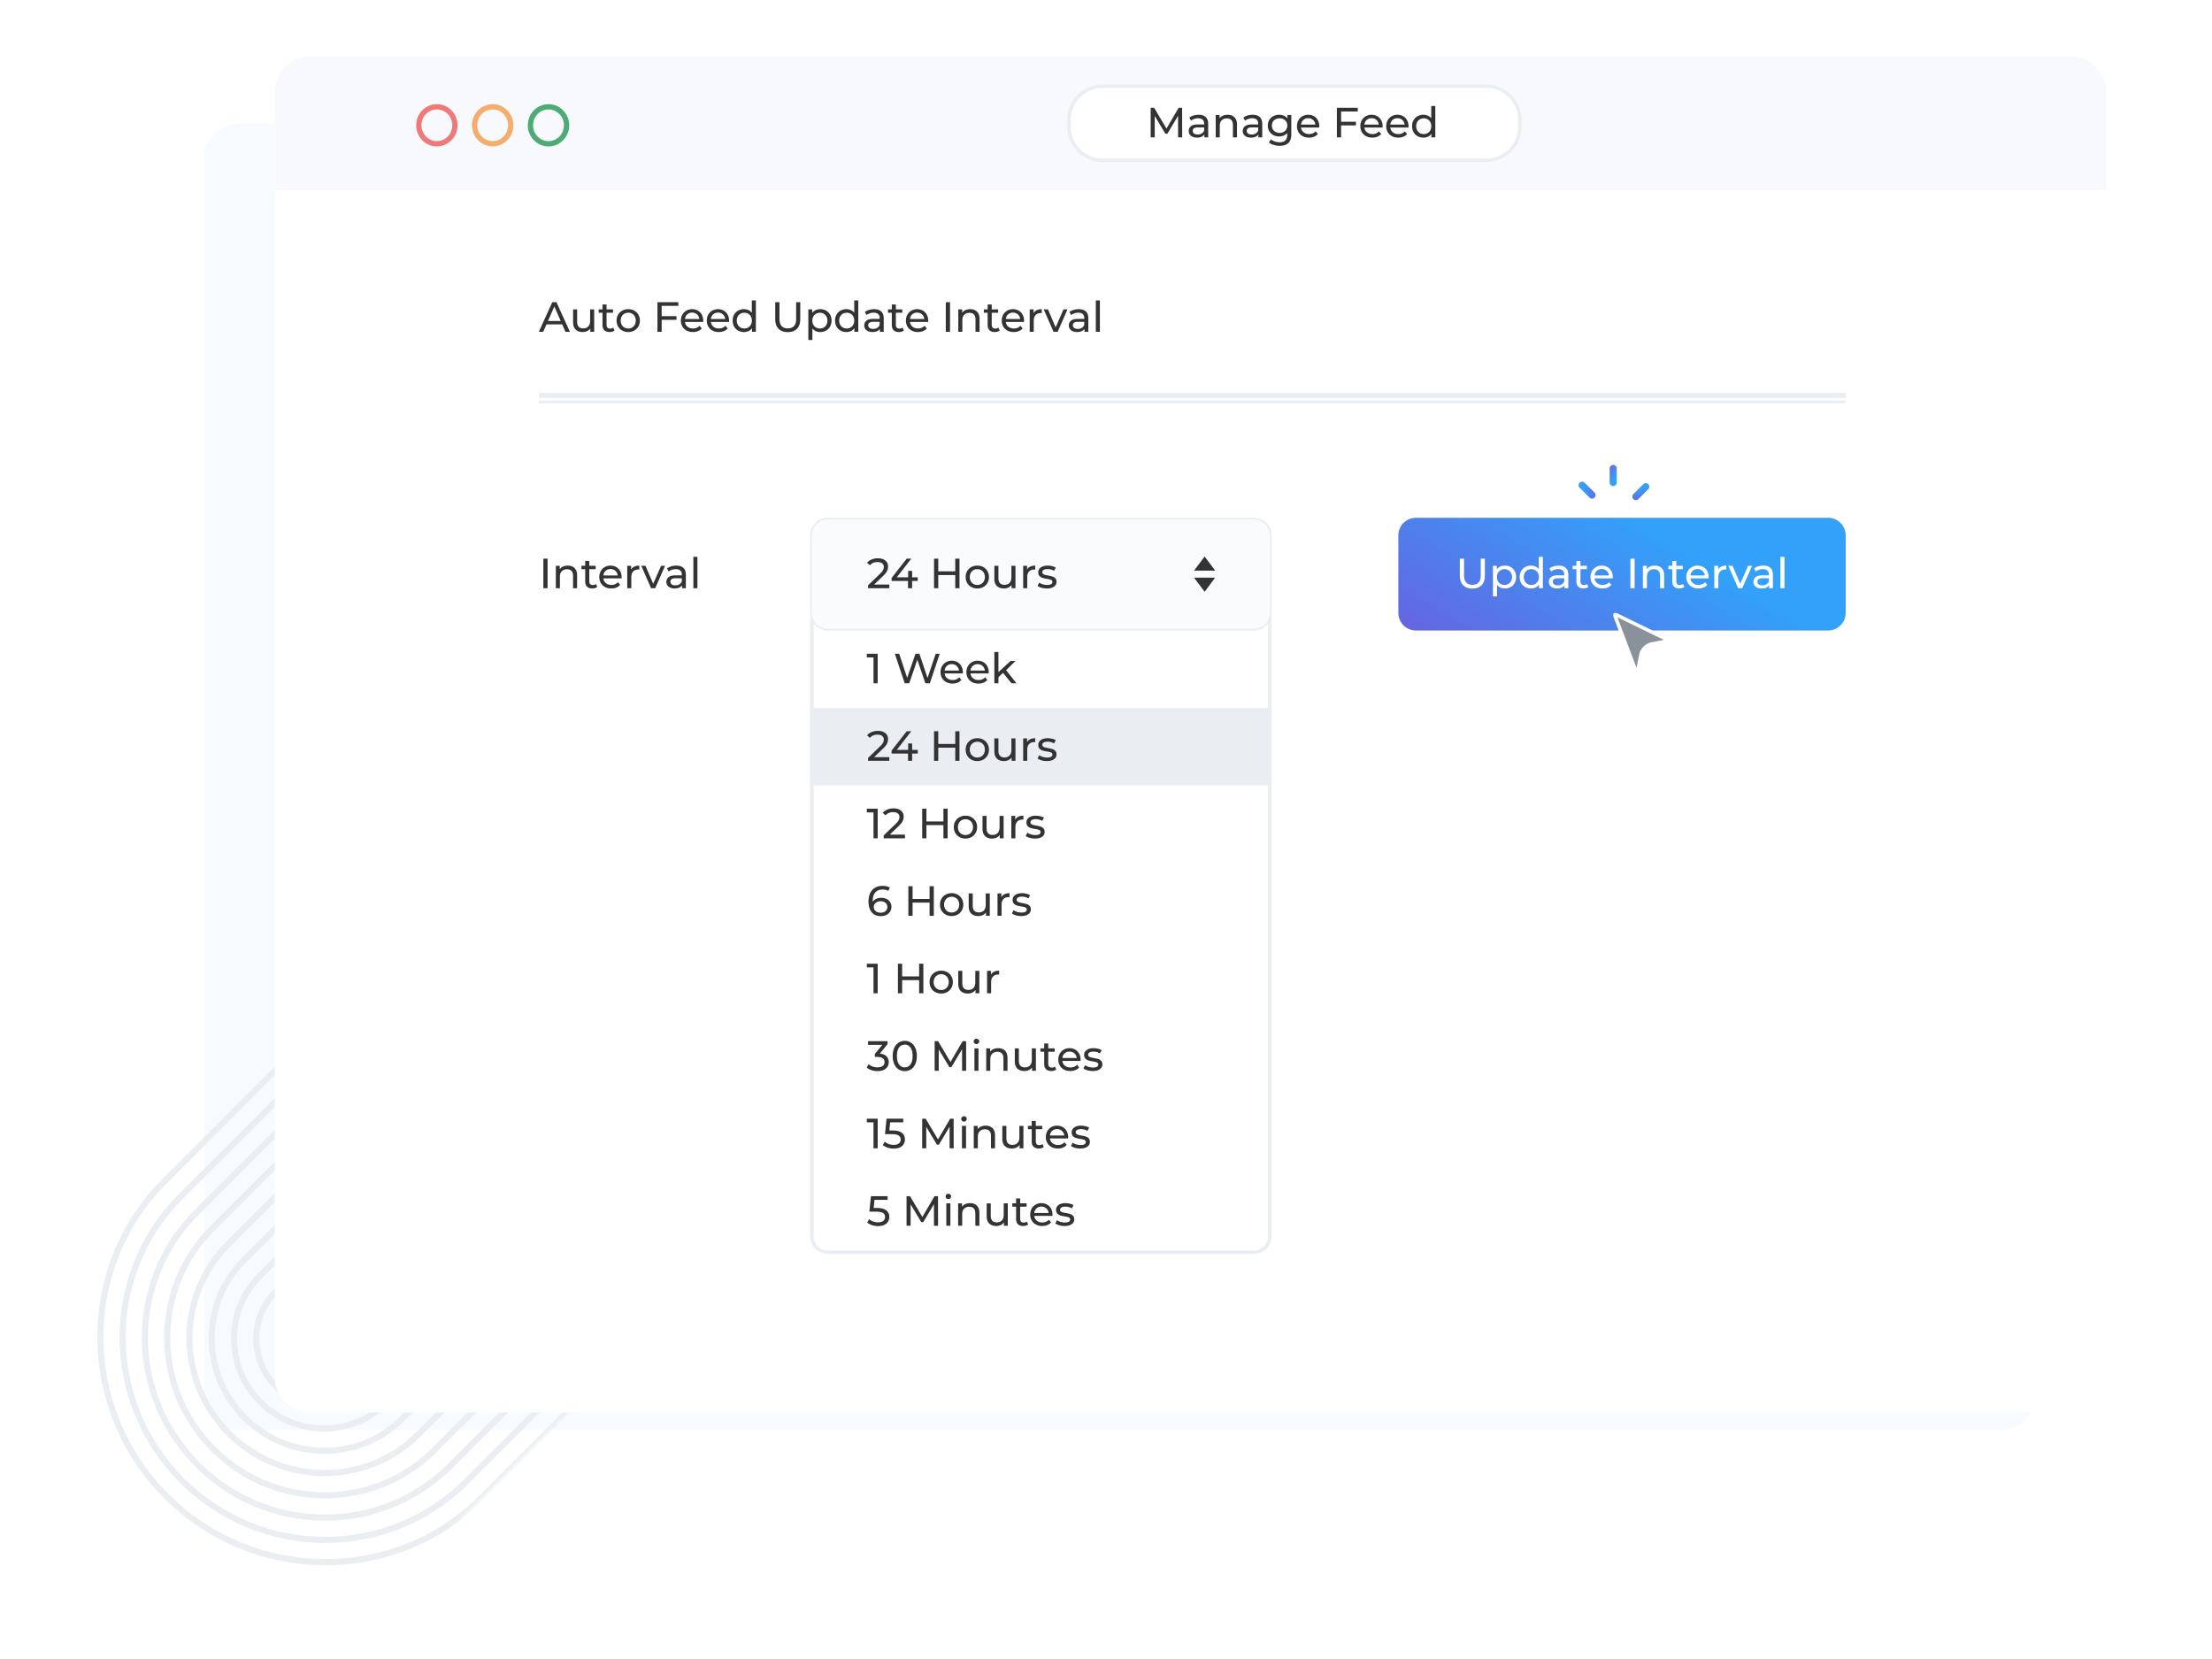 <svg xmlns="http://www.w3.org/2000/svg" width="628" height="471" fill="none"><g opacity=".8"><path fill="#F6FAFD" d="M568 35H68c-5.523 0-10 4.477-10 10v351c0 5.523 4.477 10 10 10h500c5.523 0 10-4.477 10-10V45c0-5.523-4.477-10-10-10"/><mask id="a" width="230" height="230" x="0" y="241" maskUnits="userSpaceOnUse" style="mask-type:luminance"><path fill="#fff" d="M91.218 470.999 0 379.782l138.593-138.593 91.217 91.217z"/></mask><g fill="#E5EAEF" mask="url(#a)"><path d="m139.593 241.189 1.246 1.247-93.448 93.448c-24.213 24.212-24.01 63.812.451 88.273s64.061 24.664 88.273.451l93.448-93.448 1.247 1.246-93.449 93.449c-24.892 24.892-65.604 24.684-90.753-.464-25.148-25.149-25.356-65.861-.464-90.753z"/><path d="m144.091 245.688 1.247 1.246-93.449 93.449c-21.757 21.757-21.575 57.341.406 79.322 21.98 21.98 57.564 22.162 79.321.405l93.449-93.448 1.247 1.247-93.449 93.448c-22.437 22.438-59.133 22.25-81.8-.418-22.669-22.668-22.857-59.364-.42-81.801l93.449-93.449z"/><path d="m148.589 250.187 1.246 1.246-93.449 93.448c-19.302 19.303-19.14 50.871.36 70.372s51.07 19.663 70.372.36l93.449-93.448 1.246 1.246-93.448 93.448c-19.983 19.983-52.664 19.816-72.852-.372s-20.356-52.869-.373-72.852z"/><path d="m153.088 254.685 1.247 1.246-93.45 93.449c-16.846 16.847-16.704 44.401.316 61.42 17.02 17.021 44.573 17.161 61.42.315l93.448-93.449 1.247 1.247-93.448 93.449c-17.528 17.527-46.194 17.381-63.901-.327s-17.855-46.375-.328-63.902l93.448-93.449z"/><path d="m157.585 259.183 1.246 1.246-93.448 93.449c-14.393 14.392-14.272 37.931.268 52.471s38.079 14.66 52.471.268l93.449-93.449 1.246 1.247-93.449 93.448c-15.072 15.073-39.723 14.947-54.95-.281s-15.354-39.878-.282-54.951z"/><path d="m162.084 263.681 1.247 1.246-93.45 93.449c-11.936 11.937-11.836 31.46.224 43.521s31.583 12.159 43.52.222l93.449-93.448 1.246 1.246-93.449 93.448c-12.617 12.618-33.253 12.513-46-.235-12.749-12.748-12.854-33.383-.236-46.001l93.448-93.449z"/><path d="m166.581 268.179 1.246 1.246-93.448 93.449c-9.483 9.483-9.404 24.99.176 34.57s25.088 9.66 34.57.177l93.449-93.449 1.246 1.246-93.448 93.449c-10.163 10.163-26.783 10.078-37.05-.189-10.268-10.268-10.353-26.887-.19-37.05z"/><path d="m171.079 272.677 1.247 1.246-93.448 93.448c-7.028 7.028-6.97 18.521.13 25.621s18.594 7.159 25.621.131l93.448-93.449 1.246 1.247-93.448 93.448c-7.707 7.708-20.314 7.643-28.1-.143-7.787-7.787-7.852-20.393-.144-28.101z"/><path d="m175.579 277.175 1.246 1.246-93.449 93.449c-4.572 4.572-4.534 12.05.086 16.669s12.097 4.657 16.669.085l93.449-93.448 1.246 1.246-93.449 93.448c-5.252 5.253-13.843 5.209-19.149-.097-5.306-5.307-5.35-13.897-.098-19.15z"/><path d="m180.076 281.673 1.247 1.246-93.45 93.449c-2.117 2.117-2.1 5.58.04 7.719s5.602 2.158 7.72.04l93.449-93.449 1.246 1.246-93.45 93.449c-2.796 2.797-7.371 2.775-10.2-.052-2.825-2.826-2.85-7.402-.05-10.2z"/></g><g filter="url(#b)"><path fill="#fff" d="M78 25c0-5.523 4.477-10 10-10h500c5.523 0 10 4.477 10 10v351c0 5.523-4.477 10-10 10H88c-5.523 0-10-4.477-10-10z"/></g><path fill="#fff" stroke="#E5EAEF" d="M230.5 153.5h130V351a4.5 4.5 0 0 1-4.5 4.5H235a4.5 4.5 0 0 1-4.5-4.5z"/><path fill="#E5EAEF" d="M230 201h131v22H230z"/><path fill="#000" d="M249.181 185.6v8.4h-1.188v-7.356h-1.896V185.6zm17.612 0-2.808 8.4h-1.26l-2.292-6.708-2.292 6.708h-1.284l-2.808-8.4h1.236l2.268 6.828 2.364-6.828h1.104l2.316 6.864 2.316-6.864zm6.568 5.256q0 .132-.024.348h-5.16q.108.84.732 1.356.636.504 1.572.504 1.14 0 1.836-.768l.636.744a2.8 2.8 0 0 1-1.08.768q-.636.264-1.428.264-1.008 0-1.788-.408a3.03 3.03 0 0 1-1.212-1.164 3.35 3.35 0 0 1-.42-1.68q0-.924.408-1.668.42-.744 1.14-1.152a3.23 3.23 0 0 1 1.644-.42q.912 0 1.62.42.72.408 1.116 1.152.408.744.408 1.704m-3.144-2.304q-.828 0-1.392.504-.552.504-.648 1.32h4.08q-.096-.804-.66-1.308-.552-.516-1.38-.516m10.491 2.304q0 .132-.024.348h-5.16q.108.84.732 1.356.636.504 1.572.504 1.14 0 1.836-.768l.636.744a2.8 2.8 0 0 1-1.08.768q-.636.264-1.428.264-1.008 0-1.788-.408a3.03 3.03 0 0 1-1.212-1.164 3.35 3.35 0 0 1-.42-1.68q0-.924.408-1.668.42-.744 1.14-1.152a3.23 3.23 0 0 1 1.644-.42q.912 0 1.62.42.72.408 1.116 1.152.408.744.408 1.704m-3.144-2.304q-.828 0-1.392.504-.552.504-.648 1.32h4.08q-.096-.804-.66-1.308-.552-.516-1.38-.516m7.216 2.484-1.32 1.224V194h-1.152v-8.904h1.152v5.712l3.468-3.168h1.392l-2.676 2.628 2.94 3.732h-1.416zm-32.299 23.92V216h-6.036v-.816l3.42-3.3q.624-.6.84-1.032.216-.444.216-.888 0-.66-.468-1.02-.456-.372-1.32-.372-1.392 0-2.148.912l-.816-.708q.492-.6 1.284-.936a4.6 4.6 0 0 1 1.788-.336q1.32 0 2.1.636.78.624.78 1.704 0 .672-.288 1.272t-1.092 1.368l-2.568 2.472zm8.072-1.02h-1.596V216h-1.164v-2.064h-4.668v-.84l4.296-5.496h1.296l-4.116 5.304h3.228v-1.824h1.128v1.824h1.596zm11.85-6.336v8.4h-1.2v-3.744h-4.824V216h-1.2v-8.4h1.2v3.612h4.824V207.6zm5.07 8.472q-.948 0-1.704-.42t-1.188-1.152a3.35 3.35 0 0 1-.42-1.68q0-.936.42-1.668.432-.744 1.188-1.152a3.44 3.44 0 0 1 1.704-.42q.948 0 1.692.42.756.408 1.176 1.152.432.732.432 1.668t-.432 1.68q-.42.732-1.176 1.152-.744.42-1.692.42m0-1.008c.382.006.759-.089 1.092-.276a2.03 2.03 0 0 0 .768-.792q.276-.516.276-1.176t-.276-1.164a1.93 1.93 0 0 0-.768-.792 2.14 2.14 0 0 0-1.092-.276q-.612 0-1.104.276-.48.276-.768.792c-.19.358-.285.759-.276 1.164q0 .66.276 1.176.288.504.768.792.492.276 1.104.276m10.821-5.424V216h-1.092v-.96q-.348.492-.924.768c-.388.178-.81.268-1.236.264q-1.272 0-2.004-.696-.732-.708-.732-2.076v-3.66h1.152v3.528q0 .924.444 1.404.444.468 1.272.468.912 0 1.44-.552t.528-1.56v-3.288zm3.298 1.068q.3-.552.888-.84t1.428-.288v1.116a2 2 0 0 0-.264-.012q-.936 0-1.476.564-.528.552-.528 1.584V216h-1.152v-6.36h1.104zm5.606 5.364q-.78 0-1.5-.204-.72-.216-1.128-.54l.48-.912q.42.3 1.02.48t1.212.18q1.512 0 1.512-.864a.56.56 0 0 0-.204-.456 1.2 1.2 0 0 0-.516-.24 9 9 0 0 0-.864-.18 9 9 0 0 1-1.26-.276 1.94 1.94 0 0 1-.828-.528q-.348-.372-.348-1.044 0-.864.72-1.38.72-.528 1.932-.528.636 0 1.272.156t1.044.42l-.492.912q-.78-.504-1.836-.504-.732 0-1.116.24t-.384.636q0 .312.216.492t.528.264q.324.084.9.192.768.132 1.236.288.48.144.816.504t.336 1.008q0 .864-.744 1.38-.732.504-2.004.504M249.181 229.6v8.4h-1.188v-7.356h-1.896V229.6zm7.741 7.356V238h-6.036v-.816l3.42-3.3q.624-.6.84-1.032.216-.444.216-.888 0-.66-.468-1.02-.456-.372-1.32-.372-1.392 0-2.148.912l-.816-.708q.492-.6 1.284-.936a4.6 4.6 0 0 1 1.788-.336q1.32 0 2.1.636.78.624.78 1.704 0 .672-.288 1.272t-1.092 1.368l-2.568 2.472zm12.118-7.356v8.4h-1.2v-3.744h-4.824V238h-1.2v-8.4h1.2v3.612h4.824V229.6zm5.07 8.472q-.948 0-1.704-.42t-1.188-1.152a3.35 3.35 0 0 1-.42-1.68q0-.936.42-1.668.432-.744 1.188-1.152a3.44 3.44 0 0 1 1.704-.42q.948 0 1.692.42.756.408 1.176 1.152.432.732.432 1.668t-.432 1.68q-.42.732-1.176 1.152-.744.42-1.692.42m0-1.008c.382.006.759-.089 1.092-.276a2.03 2.03 0 0 0 .768-.792q.276-.516.276-1.176t-.276-1.164a1.93 1.93 0 0 0-.768-.792 2.14 2.14 0 0 0-1.092-.276q-.612 0-1.104.276-.48.276-.768.792c-.19.358-.285.759-.276 1.164q0 .66.276 1.176.288.504.768.792.492.276 1.104.276m10.821-5.424V238h-1.092v-.96q-.348.492-.924.768c-.388.178-.81.268-1.236.264q-1.272 0-2.004-.696-.732-.708-.732-2.076v-3.66h1.152v3.528q0 .924.444 1.404.444.468 1.272.468.912 0 1.44-.552t.528-1.56v-3.288zm3.297 1.068q.3-.552.888-.84t1.428-.288v1.116a2 2 0 0 0-.264-.012q-.936 0-1.476.564-.528.552-.528 1.584V238h-1.152v-6.36h1.104zm5.607 5.364q-.78 0-1.5-.204-.72-.216-1.128-.54l.48-.912q.42.3 1.02.48t1.212.18q1.512 0 1.512-.864a.56.56 0 0 0-.204-.456 1.2 1.2 0 0 0-.516-.24 9 9 0 0 0-.864-.18 9 9 0 0 1-1.26-.276 1.94 1.94 0 0 1-.828-.528q-.348-.372-.348-1.044 0-.864.72-1.38.72-.528 1.932-.528.636 0 1.272.156t1.044.42l-.492.912q-.78-.504-1.836-.504-.732 0-1.116.24t-.384.636q0 .312.216.492t.528.264q.324.084.9.192.768.132 1.236.288.48.144.816.504t.336 1.008q0 .864-.744 1.38-.732.504-2.004.504M250.201 254.9q.828 0 1.476.312a2.4 2.4 0 0 1 1.404 2.232q0 .792-.396 1.392-.384.6-1.068.936c-.473.221-.99.332-1.512.324q-1.692 0-2.616-1.092-.912-1.092-.912-3.096 0-1.404.492-2.388.504-.996 1.392-1.5.9-.516 2.088-.516.612 0 1.152.132.54.12.936.36l-.456.936q-.6-.396-1.608-.396-1.308 0-2.052.816-.744.804-.744 2.352 0 .192.012.3.36-.54.984-.816.636-.288 1.428-.288m-.144 4.224q.828 0 1.344-.444t.516-1.188-.528-1.176q-.516-.444-1.392-.444-.564 0-1.008.216-.432.216-.684.588-.24.372-.24.828 0 .444.228.816.24.36.684.588.456.216 1.08.216m15.057-7.524v8.4h-1.2v-3.744h-4.824V260h-1.2v-8.4h1.2v3.612h4.824V251.6zm5.07 8.472q-.948 0-1.704-.42t-1.188-1.152a3.35 3.35 0 0 1-.42-1.68q0-.936.42-1.668.432-.744 1.188-1.152a3.44 3.44 0 0 1 1.704-.42q.948 0 1.692.42.756.408 1.176 1.152.432.732.432 1.668t-.432 1.68q-.42.732-1.176 1.152-.744.42-1.692.42m0-1.008c.382.006.759-.089 1.092-.276a2.03 2.03 0 0 0 .768-.792q.276-.516.276-1.176t-.276-1.164a1.93 1.93 0 0 0-.768-.792 2.14 2.14 0 0 0-1.092-.276q-.612 0-1.104.276-.48.276-.768.792c-.19.358-.285.759-.276 1.164q0 .66.276 1.176.288.504.768.792.492.276 1.104.276m10.821-5.424V260h-1.092v-.96q-.348.492-.924.768c-.388.178-.81.268-1.236.264q-1.272 0-2.004-.696-.732-.708-.732-2.076v-3.66h1.152v3.528q0 .924.444 1.404.444.468 1.272.468.912 0 1.44-.552t.528-1.56v-3.288zm3.297 1.068q.3-.552.888-.84t1.428-.288v1.116a2 2 0 0 0-.264-.012q-.936 0-1.476.564-.528.552-.528 1.584V260h-1.152v-6.36h1.104zm5.607 5.364q-.78 0-1.5-.204-.72-.216-1.128-.54l.48-.912q.42.3 1.02.48t1.212.18q1.512 0 1.512-.864a.56.56 0 0 0-.204-.456 1.2 1.2 0 0 0-.516-.24 9 9 0 0 0-.864-.18 9 9 0 0 1-1.26-.276 1.94 1.94 0 0 1-.828-.528q-.348-.372-.348-1.044 0-.864.72-1.38.72-.528 1.932-.528.636 0 1.272.156t1.044.42l-.492.912q-.78-.504-1.836-.504-.732 0-1.116.24t-.384.636q0 .312.216.492t.528.264q.324.084.9.192.768.132 1.236.288.48.144.816.504t.336 1.008q0 .864-.744 1.38-.732.504-2.004.504M249.181 273.6v8.4h-1.188v-7.356h-1.896V273.6zm12.968 0v8.4h-1.2v-3.744h-4.824V282h-1.2v-8.4h1.2v3.612h4.824V273.6zm5.07 8.472q-.948 0-1.704-.42t-1.188-1.152a3.35 3.35 0 0 1-.42-1.68q0-.936.42-1.668.432-.744 1.188-1.152a3.44 3.44 0 0 1 1.704-.42q.948 0 1.692.42.756.408 1.176 1.152.432.732.432 1.668t-.432 1.68q-.42.732-1.176 1.152-.744.42-1.692.42m0-1.008c.382.006.759-.089 1.092-.276a2.03 2.03 0 0 0 .768-.792q.276-.516.276-1.176t-.276-1.164a1.93 1.93 0 0 0-.768-.792 2.14 2.14 0 0 0-1.092-.276q-.612 0-1.104.276-.48.276-.768.792c-.19.358-.285.759-.276 1.164q0 .66.276 1.176.288.504.768.792.492.276 1.104.276m10.822-5.424V282h-1.092v-.96q-.348.492-.924.768c-.388.178-.81.268-1.236.264q-1.272 0-2.004-.696-.732-.708-.732-2.076v-3.66h1.152v3.528q0 .924.444 1.404.444.468 1.272.468.912 0 1.44-.552t.528-1.56v-3.288zm3.297 1.068q.3-.552.888-.84t1.428-.288v1.116a2 2 0 0 0-.264-.012q-.936 0-1.476.564-.528.552-.528 1.584V282h-1.152v-6.36h1.104zm-31.545 22.42q1.236.12 1.884.768.648.636.648 1.632 0 .72-.36 1.308-.36.576-1.08.924-.708.336-1.74.336-.9 0-1.728-.264-.828-.276-1.356-.756l.552-.948q.432.408 1.104.66.672.24 1.428.24.936 0 1.452-.396.528-.396.528-1.092t-.516-1.08-1.56-.384h-.672v-.84l2.112-2.592h-4.044V295.6h5.544v.816zm7.083 4.968a3.2 3.2 0 0 1-1.776-.504q-.768-.516-1.212-1.488t-.444-2.304.444-2.304 1.212-1.476a3.14 3.14 0 0 1 1.776-.516q.984 0 1.752.516.78.504 1.224 1.476t.444 2.304-.444 2.304-1.224 1.488a3.13 3.13 0 0 1-1.752.504m0-1.068q1.008 0 1.608-.828.612-.828.612-2.4t-.612-2.4q-.6-.828-1.608-.828-1.02 0-1.632.828-.6.828-.6 2.4t.6 2.4q.612.828 1.632.828m16.267.972-.012-6.12-3.036 5.1h-.552l-3.036-5.064V304h-1.152v-8.4h.984l3.504 5.904 3.456-5.904h.984l.012 8.4zm3.505-6.36h1.152V304h-1.152zm.576-1.224a.785.785 0 0 1-.564-.216.7.7 0 0 1-.216-.528q0-.312.216-.528a.77.77 0 0 1 .564-.228q.336 0 .552.216a.66.66 0 0 1 .228.516.75.75 0 0 1-.482.717.8.8 0 0 1-.298.051m6.171 1.164q1.212 0 1.92.708.72.696.72 2.052V304h-1.152v-3.528q0-.924-.444-1.392t-1.272-.468q-.936 0-1.476.552-.54.54-.54 1.56V304h-1.152v-6.36h1.104v.96q.348-.492.936-.756.6-.264 1.356-.264m10.7.06V304h-1.092v-.96q-.348.492-.924.768c-.388.178-.81.268-1.236.264q-1.272 0-2.004-.696-.732-.708-.732-2.076v-3.66h1.152v3.528q0 .924.444 1.404.444.468 1.272.468.912 0 1.44-.552t.528-1.56v-3.288zm5.769 5.988a1.8 1.8 0 0 1-.624.336c-.25.072-.509.108-.768.108q-.96 0-1.488-.516t-.528-1.476v-3.492h-1.08v-.948h1.08v-1.392h1.152v1.392h1.824v.948h-1.824v3.444q0 .516.252.792.264.276.744.276.528 0 .9-.3zm6.93-2.772q0 .132-.024.348h-5.16q.108.84.732 1.356.636.504 1.572.504 1.14 0 1.836-.768l.636.744a2.8 2.8 0 0 1-1.08.768q-.636.264-1.428.264-1.008 0-1.788-.408a3.03 3.03 0 0 1-1.212-1.164 3.35 3.35 0 0 1-.42-1.68q0-.924.408-1.668.42-.744 1.14-1.152a3.23 3.23 0 0 1 1.644-.42q.912 0 1.62.42.72.408 1.116 1.152.408.744.408 1.704m-3.144-2.304q-.828 0-1.392.504-.552.504-.648 1.32h4.08q-.096-.804-.66-1.308-.552-.516-1.38-.516m6.568 5.52q-.78 0-1.5-.204-.72-.216-1.128-.54l.48-.912q.42.3 1.02.48t1.212.18q1.512 0 1.512-.864a.56.56 0 0 0-.204-.456 1.2 1.2 0 0 0-.516-.24 9 9 0 0 0-.864-.18 9 9 0 0 1-1.26-.276 1.94 1.94 0 0 1-.828-.528q-.348-.372-.348-1.044 0-.864.72-1.38.72-.528 1.932-.528.636 0 1.272.156t1.044.42l-.492.912q-.78-.504-1.836-.504-.732 0-1.116.24t-.384.636q0 .312.216.492t.528.264q.324.084.9.192.768.132 1.236.288.48.144.816.504t.336 1.008q0 .864-.744 1.38-.732.504-2.004.504M249.181 317.6v8.4h-1.188v-7.356h-1.896V317.6zm4.237 3.348q1.8 0 2.64.684.852.672.852 1.848 0 .744-.36 1.344-.348.588-1.068.936-.708.336-1.752.336a5.6 5.6 0 0 1-1.716-.264q-.828-.276-1.368-.756l.552-.948q.432.408 1.104.66.672.24 1.416.24.948 0 1.464-.396.528-.408.528-1.104 0-.756-.576-1.14-.576-.396-1.968-.396h-1.908l.444-4.392h4.74v1.044h-3.732l-.228 2.304zM269.604 326l-.012-6.12-3.036 5.1h-.552l-3.036-5.064V326h-1.152v-8.4h.984l3.504 5.904 3.456-5.904h.984l.012 8.4zm3.505-6.36h1.152V326h-1.152zm.576-1.224a.785.785 0 0 1-.564-.216.7.7 0 0 1-.216-.528q0-.312.216-.528a.77.77 0 0 1 .564-.228q.336 0 .552.216a.66.66 0 0 1 .228.516.75.75 0 0 1-.482.717.8.8 0 0 1-.298.051m6.171 1.164q1.212 0 1.92.708.72.696.72 2.052V326h-1.152v-3.528q0-.924-.444-1.392t-1.272-.468q-.936 0-1.476.552-.54.54-.54 1.56V326h-1.152v-6.36h1.104v.96q.348-.492.936-.756.6-.264 1.356-.264m10.7.06V326h-1.092v-.96q-.348.492-.924.768c-.388.178-.81.268-1.236.264q-1.272 0-2.004-.696-.732-.708-.732-2.076v-3.66h1.152v3.528q0 .924.444 1.404.444.468 1.272.468.912 0 1.44-.552t.528-1.56v-3.288zm5.769 5.988a1.8 1.8 0 0 1-.624.336c-.25.072-.509.108-.768.108q-.96 0-1.488-.516t-.528-1.476v-3.492h-1.08v-.948h1.08v-1.392h1.152v1.392h1.824v.948h-1.824v3.444q0 .516.252.792.264.276.744.276.528 0 .9-.3zm6.93-2.772q0 .132-.024.348h-5.16q.108.84.732 1.356.636.504 1.572.504 1.14 0 1.836-.768l.636.744a2.8 2.8 0 0 1-1.08.768q-.636.264-1.428.264-1.008 0-1.788-.408a3.03 3.03 0 0 1-1.212-1.164 3.35 3.35 0 0 1-.42-1.68q0-.924.408-1.668.42-.744 1.14-1.152a3.23 3.23 0 0 1 1.644-.42q.912 0 1.62.42.72.408 1.116 1.152.408.744.408 1.704m-3.144-2.304q-.828 0-1.392.504-.552.504-.648 1.32h4.08q-.096-.804-.66-1.308-.552-.516-1.38-.516m6.568 5.52q-.78 0-1.5-.204-.72-.216-1.128-.54l.48-.912q.42.3 1.02.48t1.212.18q1.512 0 1.512-.864a.56.56 0 0 0-.204-.456 1.2 1.2 0 0 0-.516-.24 9 9 0 0 0-.864-.18 9 9 0 0 1-1.26-.276 1.94 1.94 0 0 1-.828-.528q-.348-.372-.348-1.044 0-.864.72-1.38.72-.528 1.932-.528.636 0 1.272.156t1.044.42l-.492.912q-.78-.504-1.836-.504-.732 0-1.116.24t-.384.636q0 .312.216.492t.528.264q.324.084.9.192.768.132 1.236.288.48.144.816.504t.336 1.008q0 .864-.744 1.38-.732.504-2.004.504m-57.702 16.876q1.8 0 2.64.684.852.672.852 1.848 0 .744-.36 1.344-.348.588-1.068.936-.708.336-1.752.336a5.6 5.6 0 0 1-1.716-.264q-.828-.276-1.368-.756l.552-.948q.432.408 1.104.66.672.24 1.416.24.948 0 1.464-.396.528-.408.528-1.104 0-.756-.576-1.14-.576-.396-1.968-.396h-1.908l.444-4.392h4.74v1.044h-3.732l-.228 2.304zM265.162 348l-.012-6.12-3.036 5.1h-.552l-3.036-5.064V348h-1.152v-8.4h.984l3.504 5.904 3.456-5.904h.984l.012 8.4zm3.505-6.36h1.152V348h-1.152zm.576-1.224a.785.785 0 0 1-.564-.216.7.7 0 0 1-.216-.528q0-.312.216-.528a.77.77 0 0 1 .564-.228q.336 0 .552.216a.66.66 0 0 1 .228.516.75.75 0 0 1-.482.717.8.8 0 0 1-.298.051m6.172 1.164q1.212 0 1.92.708.72.696.72 2.052V348h-1.152v-3.528q0-.924-.444-1.392t-1.272-.468q-.936 0-1.476.552-.54.54-.54 1.56V348h-1.152v-6.36h1.104v.96q.348-.492.936-.756.6-.264 1.356-.264m10.7.06V348h-1.092v-.96q-.348.492-.924.768c-.388.178-.81.268-1.236.264q-1.272 0-2.004-.696-.732-.708-.732-2.076v-3.66h1.152v3.528q0 .924.444 1.404.444.468 1.272.468.912 0 1.44-.552t.528-1.56v-3.288zm5.769 5.988a1.8 1.8 0 0 1-.624.336c-.25.072-.509.108-.768.108q-.96 0-1.488-.516t-.528-1.476v-3.492h-1.08v-.948h1.08v-1.392h1.152v1.392h1.824v.948h-1.824v3.444q0 .516.252.792.264.276.744.276.528 0 .9-.3zm6.93-2.772q0 .132-.024.348h-5.16q.108.84.732 1.356.636.504 1.572.504 1.14 0 1.836-.768l.636.744a2.8 2.8 0 0 1-1.08.768q-.636.264-1.428.264-1.008 0-1.788-.408a3.03 3.03 0 0 1-1.212-1.164 3.35 3.35 0 0 1-.42-1.68q0-.924.408-1.668.42-.744 1.14-1.152a3.23 3.23 0 0 1 1.644-.42q.912 0 1.62.42.72.408 1.116 1.152.408.744.408 1.704m-3.144-2.304q-.828 0-1.392.504-.552.504-.648 1.32h4.08q-.096-.804-.66-1.308-.552-.516-1.38-.516m6.567 5.52q-.78 0-1.5-.204-.72-.216-1.128-.54l.48-.912q.42.3 1.02.48t1.212.18q1.512 0 1.512-.864a.56.56 0 0 0-.204-.456 1.2 1.2 0 0 0-.516-.24 9 9 0 0 0-.864-.18 9 9 0 0 1-1.26-.276 1.94 1.94 0 0 1-.828-.528q-.348-.372-.348-1.044 0-.864.72-1.38.72-.528 1.932-.528.636 0 1.272.156t1.044.42l-.492.912q-.78-.504-1.836-.504-.732 0-1.116.24t-.384.636q0 .312.216.492t.528.264q.324.084.9.192.768.132 1.236.288.48.144.816.504t.336 1.008q0 .864-.744 1.38-.732.504-2.004.504"/><path fill="url(#c)" d="M519 147H402a5 5 0 0 0-5 5v22a5 5 0 0 0 5 5h117a5 5 0 0 0 5-5v-22a5 5 0 0 0-5-5"/><path fill="#fff" d="M418.008 167.096q-1.68 0-2.616-.96t-.936-2.76V158.6h1.2v4.728q0 2.7 2.364 2.7 1.152 0 1.764-.66.612-.672.612-2.04V158.6h1.164v4.776q0 1.812-.936 2.772-.936.948-2.616.948m9.216-6.516q.924 0 1.656.408t1.14 1.14q.42.732.42 1.692t-.42 1.704a2.9 2.9 0 0 1-1.14 1.14 3.35 3.35 0 0 1-1.656.408q-.684 0-1.26-.264a2.64 2.64 0 0 1-.96-.768v3.288h-1.152v-8.688h1.104v1.008q.384-.528.972-.792a3 3 0 0 1 1.296-.276m-.096 5.484c.382.006.759-.089 1.092-.276a2.03 2.03 0 0 0 .768-.792q.288-.516.288-1.176t-.288-1.164a1.9 1.9 0 0 0-.768-.792 2.14 2.14 0 0 0-1.092-.276q-.6 0-1.092.288-.48.276-.768.78a2.4 2.4 0 0 0-.276 1.164q0 .66.276 1.176.276.504.768.792.492.276 1.092.276m10.903-7.968V167h-1.104v-1.008q-.384.528-.972.804a3 3 0 0 1-1.296.276 3.35 3.35 0 0 1-1.656-.408 3 3 0 0 1-1.152-1.14q-.408-.744-.408-1.704t.408-1.692q.42-.732 1.152-1.14a3.34 3.34 0 0 1 1.656-.408q.684 0 1.26.264.576.252.96.756v-3.504zm-3.276 7.968q.6 0 1.092-.276a2.03 2.03 0 0 0 .768-.792q.276-.516.276-1.176t-.276-1.164a1.9 1.9 0 0 0-.768-.792 2.2 2.2 0 0 0-1.092-.276q-.612 0-1.104.276-.48.276-.768.792a2.4 2.4 0 0 0-.276 1.164q0 .66.276 1.176.288.504.768.792.492.276 1.104.276m7.772-5.484q1.32 0 2.016.648.708.648.708 1.932V167h-1.092v-.84c-.202.304-.49.542-.828.684q-.528.228-1.26.228-1.068 0-1.716-.516-.636-.516-.636-1.356t.612-1.344q.612-.516 1.944-.516h1.824v-.228q0-.744-.432-1.14t-1.272-.396q-.564 0-1.104.192a2.8 2.8 0 0 0-.912.492l-.48-.864q.492-.396 1.176-.6.684-.216 1.452-.216m-.264 5.604q.66 0 1.14-.288.48-.3.696-.84v-.888h-1.776q-1.464 0-1.464.984 0 .48.372.756t1.032.276m8.696.444a1.8 1.8 0 0 1-.624.336q-.377.108-.768.108-.96 0-1.488-.516t-.528-1.476v-3.492h-1.08v-.948h1.08v-1.392h1.152v1.392h1.824v.948h-1.824v3.444q0 .516.252.792.264.276.744.276.528 0 .9-.3zm6.93-2.772q0 .132-.024.348h-5.16q.108.84.732 1.356.636.504 1.572.504 1.14 0 1.836-.768l.636.744a2.8 2.8 0 0 1-1.08.768q-.636.264-1.428.264-1.008 0-1.788-.408a3.03 3.03 0 0 1-1.212-1.164 3.37 3.37 0 0 1-.42-1.68q0-.924.408-1.668.42-.744 1.14-1.152a3.23 3.23 0 0 1 1.644-.42q.912 0 1.62.42.72.408 1.116 1.152.408.744.408 1.704m-3.144-2.304q-.828 0-1.392.504-.552.504-.648 1.32h4.08q-.096-.804-.66-1.308-.552-.516-1.38-.516m8.134-2.952h1.2v8.4h-1.2zm6.943 1.98q1.212 0 1.92.708.72.696.72 2.052V167h-1.152v-3.528q0-.924-.444-1.392t-1.272-.468q-.936 0-1.476.552-.54.54-.54 1.56V167h-1.152v-6.36h1.104v.96q.348-.492.936-.756.6-.264 1.356-.264m8.348 6.048a1.8 1.8 0 0 1-.624.336q-.377.108-.768.108-.96 0-1.488-.516t-.528-1.476v-3.492h-1.08v-.948h1.08v-1.392h1.152v1.392h1.824v.948h-1.824v3.444q0 .516.252.792.264.276.744.276.528 0 .9-.3zm6.93-2.772q0 .132-.024.348h-5.16q.108.84.732 1.356.636.504 1.572.504 1.14 0 1.836-.768l.636.744a2.8 2.8 0 0 1-1.08.768q-.636.264-1.428.264-1.008 0-1.788-.408a3.03 3.03 0 0 1-1.212-1.164 3.37 3.37 0 0 1-.42-1.68q0-.924.408-1.668.42-.744 1.14-1.152a3.23 3.23 0 0 1 1.644-.42q.912 0 1.62.42.72.408 1.116 1.152.408.744.408 1.704m-3.144-2.304q-.828 0-1.392.504-.552.504-.648 1.32h4.08q-.096-.804-.66-1.308-.552-.516-1.38-.516m5.847.156q.3-.552.888-.84t1.428-.288v1.116a2 2 0 0 0-.264-.012q-.936 0-1.476.564-.528.552-.528 1.584V167h-1.152v-6.36h1.104zm9.622-1.068-2.784 6.36h-1.176l-2.784-6.36h1.2l2.184 5.1 2.232-5.1zm3.192-.06q1.32 0 2.016.648.708.648.708 1.932V167h-1.092v-.84c-.202.304-.49.542-.828.684q-.528.228-1.26.228-1.068 0-1.716-.516-.636-.516-.636-1.356t.612-1.344q.612-.516 1.944-.516h1.824v-.228q0-.744-.432-1.14t-1.272-.396q-.564 0-1.104.192a2.8 2.8 0 0 0-.912.492l-.48-.864q.492-.396 1.176-.6.684-.216 1.452-.216m-.264 5.604q.66 0 1.14-.288.48-.3.696-.84v-.888h-1.776q-1.464 0-1.464.984 0 .48.372.756t1.032.276m5.12-8.088h1.152V167h-1.152z"/><path fill="url(#d)" d="m466.536 137.464-2.829 2.829a1 1 0 0 0 1.414 1.414l2.829-2.828a1 1 0 0 0-1.414-1.415"/><path fill="url(#e)" d="M459 137v-4a1 1 0 0 0-2 0v4a1 1 0 0 0 2 0"/><path fill="url(#f)" d="m448.464 138.464 2.829 2.829a1 1 0 0 0 1.414-1.414l-2.828-2.829a1 1 0 0 0-1.415 1.414"/><path fill="#6B7581" d="m473.229 182.014-4.359.842c-.72.139-1.398.547-1.925 1.073-.526.526-.936 1.204-1.076 1.923l-.996 5.119a2.5 2.5 0 0 1-.096.366 3 3 0 0 1-.156-.345l-6.003-15.848c-.095-.249-.121-.426-.118-.538q0-.05.017-.098a.3.3 0 0 1 .099-.007c.111.006.285.049.525.166l14.148 6.893c.231.113.371.215.446.29q-.24.122-.506.164m.561-.095-.001-.003z"/><path stroke="#fff" d="M464.621 190.992q.066.179.156.345.061-.179.096-.366l.996-5.119c.14-.719.55-1.397 1.076-1.923.527-.526 1.205-.934 1.925-1.073l4.359-.842q.266-.042.506-.164a1.7 1.7 0 0 0-.446-.29l-14.148-6.893c-.24-.117-.414-.16-.525-.166a.3.3 0 0 0-.099.007.3.3 0 0 0-.017.098c-.003.112.023.289.118.538zm0 0-.468.177m-5.632-16.669-.001.003m-.009.007-.002.002m15.295 7.288.002-.002m-.016.121-.001-.003z"/><path fill="#000" d="M154.26 158.6h1.2v8.4h-1.2zm6.943 1.98q1.212 0 1.92.708.72.696.72 2.052V167h-1.152v-3.528q0-.924-.444-1.392t-1.272-.468q-.936 0-1.476.552-.54.54-.54 1.56V167h-1.152v-6.36h1.104v.96q.348-.492.936-.756.6-.264 1.356-.264m8.348 6.048a1.8 1.8 0 0 1-.624.336q-.377.108-.768.108-.96 0-1.488-.516t-.528-1.476v-3.492h-1.08v-.948h1.08v-1.392h1.152v1.392h1.824v.948h-1.824v3.444q0 .516.252.792.264.276.744.276.528 0 .9-.3zm6.93-2.772q0 .132-.024.348h-5.16q.108.84.732 1.356.636.504 1.572.504 1.14 0 1.836-.768l.636.744a2.8 2.8 0 0 1-1.08.768q-.636.264-1.428.264-1.008 0-1.788-.408a3.03 3.03 0 0 1-1.212-1.164 3.35 3.35 0 0 1-.42-1.68q0-.924.408-1.668.42-.744 1.14-1.152a3.23 3.23 0 0 1 1.644-.42q.912 0 1.62.42.72.408 1.116 1.152.408.744.408 1.704m-3.144-2.304q-.828 0-1.392.504-.552.504-.648 1.32h4.08q-.096-.804-.66-1.308-.552-.516-1.38-.516m5.847.156q.3-.552.888-.84t1.428-.288v1.116a2 2 0 0 0-.264-.012q-.936 0-1.476.564-.528.552-.528 1.584V167h-1.152v-6.36h1.104zm9.622-1.068-2.784 6.36h-1.176l-2.784-6.36h1.2l2.184 5.1 2.232-5.1zm3.192-.06q1.32 0 2.016.648.708.648.708 1.932V167h-1.092v-.84a1.87 1.87 0 0 1-.828.684q-.528.228-1.26.228-1.068 0-1.716-.516-.636-.516-.636-1.356t.612-1.344q.612-.516 1.944-.516h1.824v-.228q0-.744-.432-1.14t-1.272-.396q-.564 0-1.104.192a2.8 2.8 0 0 0-.912.492l-.48-.864q.492-.396 1.176-.6.684-.216 1.452-.216m-.264 5.604q.66 0 1.14-.288.48-.3.696-.84v-.888h-1.776q-1.464 0-1.464.984 0 .48.372.756t1.032.276m5.12-8.088h1.152V167h-1.152z"/><path fill="#F9FAFD" stroke="#E5EAEF" stroke-width=".5" d="M356 147.25H235a4.75 4.75 0 0 0-4.75 4.75v22a4.75 4.75 0 0 0 4.75 4.75h121a4.75 4.75 0 0 0 4.75-4.75v-22a4.75 4.75 0 0 0-4.75-4.75Z"/><path fill="#000" d="m342 168-3-4h6zm0-10 3 4h-6zm-89.52 7.956V167h-6.036v-.816l3.42-3.3q.624-.6.84-1.032.216-.444.216-.888 0-.66-.468-1.02-.456-.372-1.32-.372-1.392 0-2.148.912l-.816-.708q.492-.6 1.284-.936a4.6 4.6 0 0 1 1.788-.336q1.32 0 2.1.636.78.624.78 1.704 0 .672-.288 1.272t-1.092 1.368l-2.568 2.472zm8.072-1.02h-1.596V167h-1.164v-2.064h-4.668v-.84l4.296-5.496h1.296l-4.116 5.304h3.228v-1.824h1.128v1.824h1.596zm11.85-6.336v8.4h-1.2v-3.744h-4.824V167h-1.2v-8.4h1.2v3.612h4.824V158.6zm5.07 8.472q-.948 0-1.704-.42t-1.188-1.152a3.36 3.36 0 0 1-.42-1.68q0-.936.42-1.668.432-.744 1.188-1.152a3.45 3.45 0 0 1 1.704-.42q.948 0 1.692.42.756.408 1.176 1.152.432.732.432 1.668t-.432 1.68q-.42.732-1.176 1.152-.744.42-1.692.42m0-1.008a2.15 2.15 0 0 0 1.092-.276 2.03 2.03 0 0 0 .768-.792q.276-.516.276-1.176t-.276-1.164a1.93 1.93 0 0 0-.768-.792 2.15 2.15 0 0 0-1.092-.276q-.612 0-1.104.276-.48.276-.768.792a2.4 2.4 0 0 0-.276 1.164q0 .66.276 1.176.288.504.768.792.492.276 1.104.276m10.821-5.424V167h-1.092v-.96q-.348.492-.924.768a2.9 2.9 0 0 1-1.236.264q-1.272 0-2.004-.696-.732-.708-.732-2.076v-3.66h1.152v3.528q0 .924.444 1.404.444.468 1.272.468.912 0 1.44-.552t.528-1.56v-3.288zm3.298 1.068q.3-.552.888-.84t1.428-.288v1.116a2 2 0 0 0-.264-.012q-.936 0-1.476.564-.528.552-.528 1.584V167h-1.152v-6.36h1.104zm5.606 5.364q-.78 0-1.5-.204-.72-.216-1.128-.54l.48-.912q.42.3 1.02.48t1.212.18q1.512 0 1.512-.864a.56.56 0 0 0-.204-.456 1.24 1.24 0 0 0-.516-.24 9 9 0 0 0-.864-.18 9 9 0 0 1-1.26-.276 1.94 1.94 0 0 1-.828-.528q-.348-.372-.348-1.044 0-.864.72-1.38.72-.528 1.932-.528.636 0 1.272.156t1.044.42l-.492.912q-.78-.504-1.836-.504-.732 0-1.116.24t-.384.636q0 .312.216.492t.528.264q.324.084.9.192.768.132 1.236.288.48.144.816.504t.336 1.008q0 .864-.744 1.38-.732.504-2.004.504"/><path fill="#E5EAEF" d="M153 111.52h371V113H153zm0 2.22h371v.74H153z"/><path fill="#000" d="M159.612 92.096h-4.464l-.924 2.1h-1.236l3.804-8.4h1.188l3.816 8.4h-1.26zm-.42-.96-1.812-4.116-1.812 4.116zm9.5-3.3v6.36H167.6v-.96q-.348.492-.924.768a2.9 2.9 0 0 1-1.236.264q-1.272 0-2.004-.696-.732-.708-.732-2.076v-3.66h1.152v3.528q0 .924.444 1.404.444.468 1.272.468.912 0 1.44-.552t.528-1.56v-3.288zm5.769 5.988a1.8 1.8 0 0 1-.624.336 2.7 2.7 0 0 1-.768.108q-.96 0-1.488-.516t-.528-1.476v-3.492h-1.08v-.948h1.08v-1.392h1.152v1.392h1.824v.948h-1.824v3.444q0 .516.252.792.264.276.744.276.528 0 .9-.3zm3.906.444q-.948 0-1.704-.42t-1.188-1.152a3.37 3.37 0 0 1-.42-1.68q0-.936.42-1.668.432-.744 1.188-1.152a3.45 3.45 0 0 1 1.704-.42q.948 0 1.692.42.756.408 1.176 1.152.432.732.432 1.668t-.432 1.68q-.42.732-1.176 1.152-.744.42-1.692.42m0-1.008a2.15 2.15 0 0 0 1.092-.276c.324-.188.59-.462.768-.792q.276-.516.276-1.176t-.276-1.164a1.92 1.92 0 0 0-.768-.792 2.15 2.15 0 0 0-1.092-.276q-.612 0-1.104.276-.48.276-.768.792a2.4 2.4 0 0 0-.276 1.164q0 .66.276 1.176.288.504.768.792.492.276 1.104.276m9.484-6.42v2.928h4.212V90.8h-4.212v3.396h-1.2v-8.4h5.928v1.044zm11.798 4.212q0 .132-.024.348h-5.16q.108.84.732 1.356.636.504 1.572.504 1.14 0 1.836-.768l.636.744a2.8 2.8 0 0 1-1.08.768q-.636.264-1.428.264-1.008 0-1.788-.408a3.04 3.04 0 0 1-1.212-1.164 3.37 3.37 0 0 1-.42-1.68q0-.924.408-1.668.42-.744 1.14-1.152a3.25 3.25 0 0 1 1.644-.42q.912 0 1.62.42.72.408 1.116 1.152.408.744.408 1.704m-3.144-2.304q-.828 0-1.392.504-.552.504-.648 1.32h4.08q-.096-.804-.66-1.308-.552-.516-1.38-.516m10.491 2.304q0 .132-.024.348h-5.16q.108.84.732 1.356.636.504 1.572.504 1.14 0 1.836-.768l.636.744a2.8 2.8 0 0 1-1.08.768q-.636.264-1.428.264-1.008 0-1.788-.408a3.04 3.04 0 0 1-1.212-1.164 3.37 3.37 0 0 1-.42-1.68q0-.924.408-1.668.42-.744 1.14-1.152a3.25 3.25 0 0 1 1.644-.42q.912 0 1.62.42.72.408 1.116 1.152.408.744.408 1.704m-3.144-2.304q-.828 0-1.392.504-.552.504-.648 1.32h4.08q-.096-.804-.66-1.308-.552-.516-1.38-.516m10.744-3.456v8.904h-1.104v-1.008q-.384.528-.972.804a3 3 0 0 1-1.296.276 3.34 3.34 0 0 1-1.656-.408 3 3 0 0 1-1.152-1.14q-.408-.744-.408-1.704t.408-1.692q.42-.732 1.152-1.14a3.34 3.34 0 0 1 1.656-.408q.684 0 1.26.264.576.252.96.756v-3.504zm-3.276 7.968q.6 0 1.092-.276c.324-.188.59-.462.768-.792q.276-.516.276-1.176t-.276-1.164a1.92 1.92 0 0 0-.768-.792 2.2 2.2 0 0 0-1.092-.276q-.612 0-1.104.276-.48.276-.768.792a2.4 2.4 0 0 0-.276 1.164q0 .66.276 1.176.288.504.768.792.492.276 1.104.276m12.326 1.032q-1.68 0-2.616-.96t-.936-2.76v-4.776h1.2v4.728q0 2.7 2.364 2.7 1.152 0 1.764-.66.612-.672.612-2.04v-4.728h1.164v4.776q0 1.812-.936 2.772-.936.948-2.616.948m9.216-6.516q.924 0 1.656.408t1.14 1.14q.42.732.42 1.692t-.42 1.704c-.264.48-.659.876-1.14 1.14a3.34 3.34 0 0 1-1.656.408q-.684 0-1.26-.264a2.6 2.6 0 0 1-.96-.768v3.288h-1.152v-8.688h1.104v1.008q.384-.528.972-.792a3 3 0 0 1 1.296-.276m-.096 5.484a2.15 2.15 0 0 0 1.092-.276c.324-.188.59-.462.768-.792q.288-.516.288-1.176t-.288-1.164a1.92 1.92 0 0 0-.768-.792 2.15 2.15 0 0 0-1.092-.276q-.6 0-1.092.288-.48.276-.768.78a2.4 2.4 0 0 0-.276 1.164q0 .66.276 1.176.276.504.768.792.492.276 1.092.276m10.904-7.968v8.904h-1.104v-1.008q-.384.528-.972.804a3 3 0 0 1-1.296.276 3.34 3.34 0 0 1-1.656-.408 3 3 0 0 1-1.152-1.14q-.408-.744-.408-1.704t.408-1.692q.42-.732 1.152-1.14a3.34 3.34 0 0 1 1.656-.408q.684 0 1.26.264.576.252.96.756v-3.504zm-3.276 7.968q.6 0 1.092-.276c.324-.188.59-.462.768-.792q.276-.516.276-1.176t-.276-1.164a1.92 1.92 0 0 0-.768-.792 2.2 2.2 0 0 0-1.092-.276q-.612 0-1.104.276-.48.276-.768.792a2.4 2.4 0 0 0-.276 1.164q0 .66.276 1.176.288.504.768.792.492.276 1.104.276m7.772-5.484q1.32 0 2.016.648.708.648.708 1.932v3.84h-1.092v-.84c-.202.305-.49.543-.828.684q-.528.228-1.26.228-1.068 0-1.716-.516-.636-.516-.636-1.356t.612-1.344q.612-.516 1.944-.516h1.824v-.228q0-.744-.432-1.14t-1.272-.396q-.564 0-1.104.192a2.8 2.8 0 0 0-.912.492l-.48-.864q.492-.396 1.176-.6.684-.216 1.452-.216m-.264 5.604q.66 0 1.14-.288.48-.3.696-.84v-.888h-1.776q-1.464 0-1.464.984 0 .48.372.756t1.032.276m8.696.444a1.8 1.8 0 0 1-.624.336 2.7 2.7 0 0 1-.768.108q-.96 0-1.488-.516t-.528-1.476v-3.492h-1.08v-.948h1.08v-1.392h1.152v1.392h1.824v.948h-1.824v3.444q0 .516.252.792.264.276.744.276.528 0 .9-.3zm6.93-2.772q0 .132-.024.348h-5.16q.108.84.732 1.356.636.504 1.572.504 1.14 0 1.836-.768l.636.744a2.8 2.8 0 0 1-1.08.768q-.636.264-1.428.264-1.008 0-1.788-.408a3.04 3.04 0 0 1-1.212-1.164 3.37 3.37 0 0 1-.42-1.68q0-.924.408-1.668.42-.744 1.14-1.152a3.25 3.25 0 0 1 1.644-.42q.912 0 1.62.42.72.408 1.116 1.152.408.744.408 1.704m-3.144-2.304q-.828 0-1.392.504-.552.504-.648 1.32h4.08q-.096-.804-.66-1.308-.552-.516-1.38-.516m8.134-2.952h1.2v8.4h-1.2zm6.943 1.98q1.212 0 1.92.708.72.696.72 2.052v3.66h-1.152v-3.528q0-.924-.444-1.392t-1.272-.468q-.936 0-1.476.552-.54.54-.54 1.56v3.276h-1.152v-6.36h1.104v.96q.348-.492.936-.756.6-.264 1.356-.264m8.348 6.048a1.8 1.8 0 0 1-.624.336 2.7 2.7 0 0 1-.768.108q-.96 0-1.488-.516t-.528-1.476v-3.492h-1.08v-.948h1.08v-1.392h1.152v1.392h1.824v.948h-1.824v3.444q0 .516.252.792.264.276.744.276.528 0 .9-.3zm6.929-2.772q0 .132-.024.348h-5.16q.108.84.732 1.356.636.504 1.572.504 1.14 0 1.836-.768l.636.744a2.8 2.8 0 0 1-1.08.768q-.636.264-1.428.264-1.008 0-1.788-.408a3.04 3.04 0 0 1-1.212-1.164 3.37 3.37 0 0 1-.42-1.68q0-.924.408-1.668.42-.744 1.14-1.152a3.25 3.25 0 0 1 1.644-.42q.912 0 1.62.42.72.408 1.116 1.152.408.744.408 1.704m-3.144-2.304q-.828 0-1.392.504-.552.504-.648 1.32h4.08q-.096-.804-.66-1.308-.552-.516-1.38-.516m5.848.156q.3-.552.888-.84t1.428-.288v1.116a2 2 0 0 0-.264-.012q-.936 0-1.476.564-.528.552-.528 1.584v3.168h-1.152v-6.36h1.104zm9.622-1.068-2.784 6.36h-1.176l-2.784-6.36h1.2l2.184 5.1 2.232-5.1zm3.192-.06q1.32 0 2.016.648.708.648.708 1.932v3.84h-1.092v-.84c-.202.305-.49.543-.828.684q-.528.228-1.26.228-1.068 0-1.716-.516-.636-.516-.636-1.356t.612-1.344q.612-.516 1.944-.516h1.824v-.228q0-.744-.432-1.14t-1.272-.396q-.564 0-1.104.192a2.8 2.8 0 0 0-.912.492l-.48-.864q.492-.396 1.176-.6.684-.216 1.452-.216m-.264 5.604q.66 0 1.14-.288.48-.3.696-.84v-.888h-1.776q-1.464 0-1.464.984 0 .48.372.756t1.032.276m5.12-8.088h1.152v8.904h-1.152z"/><path fill="#F6F8FB" d="M78 26c0-5.523 4.477-10 10-10h500c5.523 0 10 4.477 10 10v28H78z"/><path stroke="#EB5757" stroke-width="1.5" d="M129.156 35.57c0 2.913-2.311 5.25-5.129 5.25s-5.129-2.337-5.129-5.25c0-2.915 2.311-5.25 5.129-5.25s5.129 2.335 5.129 5.25Z"/><path stroke="#F2994A" stroke-width="1.5" d="M145.005 35.57c0 2.913-2.31 5.25-5.128 5.25s-5.129-2.337-5.129-5.25c0-2.915 2.311-5.25 5.129-5.25s5.128 2.335 5.128 5.25Z"/><path stroke="#219653" stroke-width="1.5" d="M160.853 35.57c0 2.913-2.31 5.25-5.129 5.25s-5.128-2.337-5.128-5.25c0-2.915 2.31-5.25 5.128-5.25s5.129 2.335 5.129 5.25Z"/><path fill="#fff" stroke="#E5EAEF" d="M422 24.5H313a9.5 9.5 0 0 0-9.5 9.5v2a9.5 9.5 0 0 0 9.5 9.5h109a9.5 9.5 0 0 0 9.5-9.5v-2a9.5 9.5 0 0 0-9.5-9.5Z"/><path fill="#000" d="m334.471 39-.012-6.12-3.036 5.1h-.552l-3.036-5.064V39h-1.152v-8.4h.984l3.504 5.904 3.456-5.904h.984l.012 8.4zm5.821-6.42q1.32 0 2.016.648.708.648.708 1.932V39h-1.092v-.84a1.86 1.86 0 0 1-.828.684q-.528.228-1.26.228-1.068 0-1.716-.516-.636-.516-.636-1.356t.612-1.344q.612-.516 1.944-.516h1.824v-.228q0-.744-.432-1.14t-1.272-.396q-.564 0-1.104.192a2.8 2.8 0 0 0-.912.492l-.48-.864q.492-.396 1.176-.6.684-.216 1.452-.216m-.264 5.604q.66 0 1.14-.288.48-.3.696-.84v-.888h-1.776q-1.464 0-1.464.984 0 .48.372.756t1.032.276m8.516-5.604q1.212 0 1.92.708.72.696.72 2.052V39h-1.152v-3.528q0-.924-.444-1.392t-1.272-.468q-.936 0-1.476.552-.54.54-.54 1.56V39h-1.152v-6.36h1.104v.96q.348-.492.936-.756.6-.264 1.356-.264m7.088 0q1.32 0 2.016.648.708.648.708 1.932V39h-1.092v-.84a1.86 1.86 0 0 1-.828.684q-.528.228-1.26.228-1.068 0-1.716-.516-.636-.516-.636-1.356t.612-1.344q.612-.516 1.944-.516h1.824v-.228q0-.744-.432-1.14t-1.272-.396q-.564 0-1.104.192a2.8 2.8 0 0 0-.912.492l-.48-.864q.492-.396 1.176-.6.684-.216 1.452-.216m-.264 5.604q.66 0 1.14-.288.48-.3.696-.84v-.888h-1.776q-1.464 0-1.464.984 0 .48.372.756t1.032.276m11.239-5.544v5.496q0 1.668-.828 2.46-.828.804-2.472.804-.9 0-1.716-.252-.816-.24-1.32-.696l.552-.888q.444.384 1.092.6.66.228 1.356.228 1.116 0 1.644-.528.54-.528.54-1.608v-.504a2.6 2.6 0 0 1-1.008.744q-.588.24-1.284.24-.912 0-1.656-.384a2.96 2.96 0 0 1-1.152-1.092 3.1 3.1 0 0 1-.42-1.608q0-.9.42-1.596.42-.708 1.152-1.092a3.55 3.55 0 0 1 1.656-.384q.72 0 1.332.264.624.264 1.02.78v-.984zm-3.312 5.088q.624 0 1.116-.264.504-.264.78-.732.288-.48.288-1.08 0-.924-.612-1.488-.612-.576-1.572-.576-.972 0-1.584.576-.612.564-.612 1.488 0 .6.276 1.08.288.468.78.732c.352.18.744.27 1.14.264m11.261-1.872q0 .132-.024.348h-5.16q.108.84.732 1.356.636.504 1.572.504 1.14 0 1.836-.768l.636.744c-.293.34-.664.603-1.08.768q-.636.264-1.428.264-1.008 0-1.788-.408a3.03 3.03 0 0 1-1.212-1.164 3.35 3.35 0 0 1-.42-1.68q0-.924.408-1.668.42-.744 1.14-1.152a3.24 3.24 0 0 1 1.644-.42q.912 0 1.62.42.72.408 1.116 1.152.408.744.408 1.704m-3.144-2.304q-.828 0-1.392.504-.552.504-.648 1.32h4.08q-.096-.804-.66-1.308-.552-.516-1.38-.516m9.334-1.908v2.928h4.212v1.032h-4.212V39h-1.2v-8.4h5.928v1.044zm11.798 4.212q0 .132-.024.348h-5.16q.108.84.732 1.356.636.504 1.572.504 1.14 0 1.836-.768l.636.744c-.293.34-.664.603-1.08.768q-.636.264-1.428.264-1.008 0-1.788-.408a3.03 3.03 0 0 1-1.212-1.164 3.35 3.35 0 0 1-.42-1.68q0-.924.408-1.668.42-.744 1.14-1.152a3.24 3.24 0 0 1 1.644-.42q.912 0 1.62.42.72.408 1.116 1.152.408.744.408 1.704m-3.144-2.304q-.828 0-1.392.504-.552.504-.648 1.32h4.08q-.096-.804-.66-1.308-.552-.516-1.38-.516m10.492 2.304q0 .132-.024.348h-5.16q.108.84.732 1.356.636.504 1.572.504 1.14 0 1.836-.768l.636.744c-.293.34-.664.603-1.08.768q-.636.264-1.428.264-1.008 0-1.788-.408a3.03 3.03 0 0 1-1.212-1.164 3.35 3.35 0 0 1-.42-1.68q0-.924.408-1.668.42-.744 1.14-1.152a3.24 3.24 0 0 1 1.644-.42q.912 0 1.62.42.72.408 1.116 1.152.408.744.408 1.704m-3.144-2.304q-.828 0-1.392.504-.552.504-.648 1.32h4.08q-.096-.804-.66-1.308-.552-.516-1.38-.516m10.743-3.456V39h-1.104v-1.008q-.384.528-.972.804a3 3 0 0 1-1.296.276 3.34 3.34 0 0 1-1.656-.408 3 3 0 0 1-1.152-1.14q-.408-.744-.408-1.704t.408-1.692q.42-.732 1.152-1.14a3.34 3.34 0 0 1 1.656-.408q.684 0 1.26.264.576.252.96.756v-3.504zm-3.276 7.968q.6 0 1.092-.276c.324-.188.59-.462.768-.792q.276-.516.276-1.176t-.276-1.164a1.94 1.94 0 0 0-.768-.792 2.2 2.2 0 0 0-1.092-.276q-.612 0-1.104.276-.48.276-.768.792c-.19.358-.285.759-.276 1.164q0 .66.276 1.176.288.504.768.792.492.276 1.104.276"/></g><defs><linearGradient id="c" x1="402.56" x2="432.34" y1="179" y2="129.71" gradientUnits="userSpaceOnUse"><stop stop-color="#3D41DA"/><stop offset="1" stop-color="#0088F7"/></linearGradient><linearGradient id="d" x1="464.598" x2="464.23" y1="142.23" y2="138.964" gradientUnits="userSpaceOnUse"><stop stop-color="#3D41DA"/><stop offset="1" stop-color="#0088F7"/></linearGradient><linearGradient id="e" x1="457" x2="459.57" y1="132.26" y2="134.31" gradientUnits="userSpaceOnUse"><stop stop-color="#3D41DA"/><stop offset="1" stop-color="#0088F7"/></linearGradient><linearGradient id="f" x1="453.23" x2="449.964" y1="140.402" y2="140.77" gradientUnits="userSpaceOnUse"><stop stop-color="#3D41DA"/><stop offset="1" stop-color="#0088F7"/></linearGradient><filter id="b" width="580" height="431" x="48" y="0" color-interpolation-filters="sRGB" filterUnits="userSpaceOnUse"><feFlood flood-opacity="0" result="BackgroundImageFix"/><feColorMatrix in="SourceAlpha" result="hardAlpha" values="0 0 0 0 0 0 0 0 0 0 0 0 0 0 0 0 0 0 127 0"/><feOffset dy="15"/><feGaussianBlur stdDeviation="15"/><feColorMatrix values="0 0 0 0 0.788 0 0 0 0 0.788 0 0 0 0 0.788 0 0 0 0.3 0"/><feBlend in2="BackgroundImageFix" result="effect1_dropShadow_2544_1003"/><feBlend in="SourceGraphic" in2="effect1_dropShadow_2544_1003" result="shape"/></filter></defs></svg>